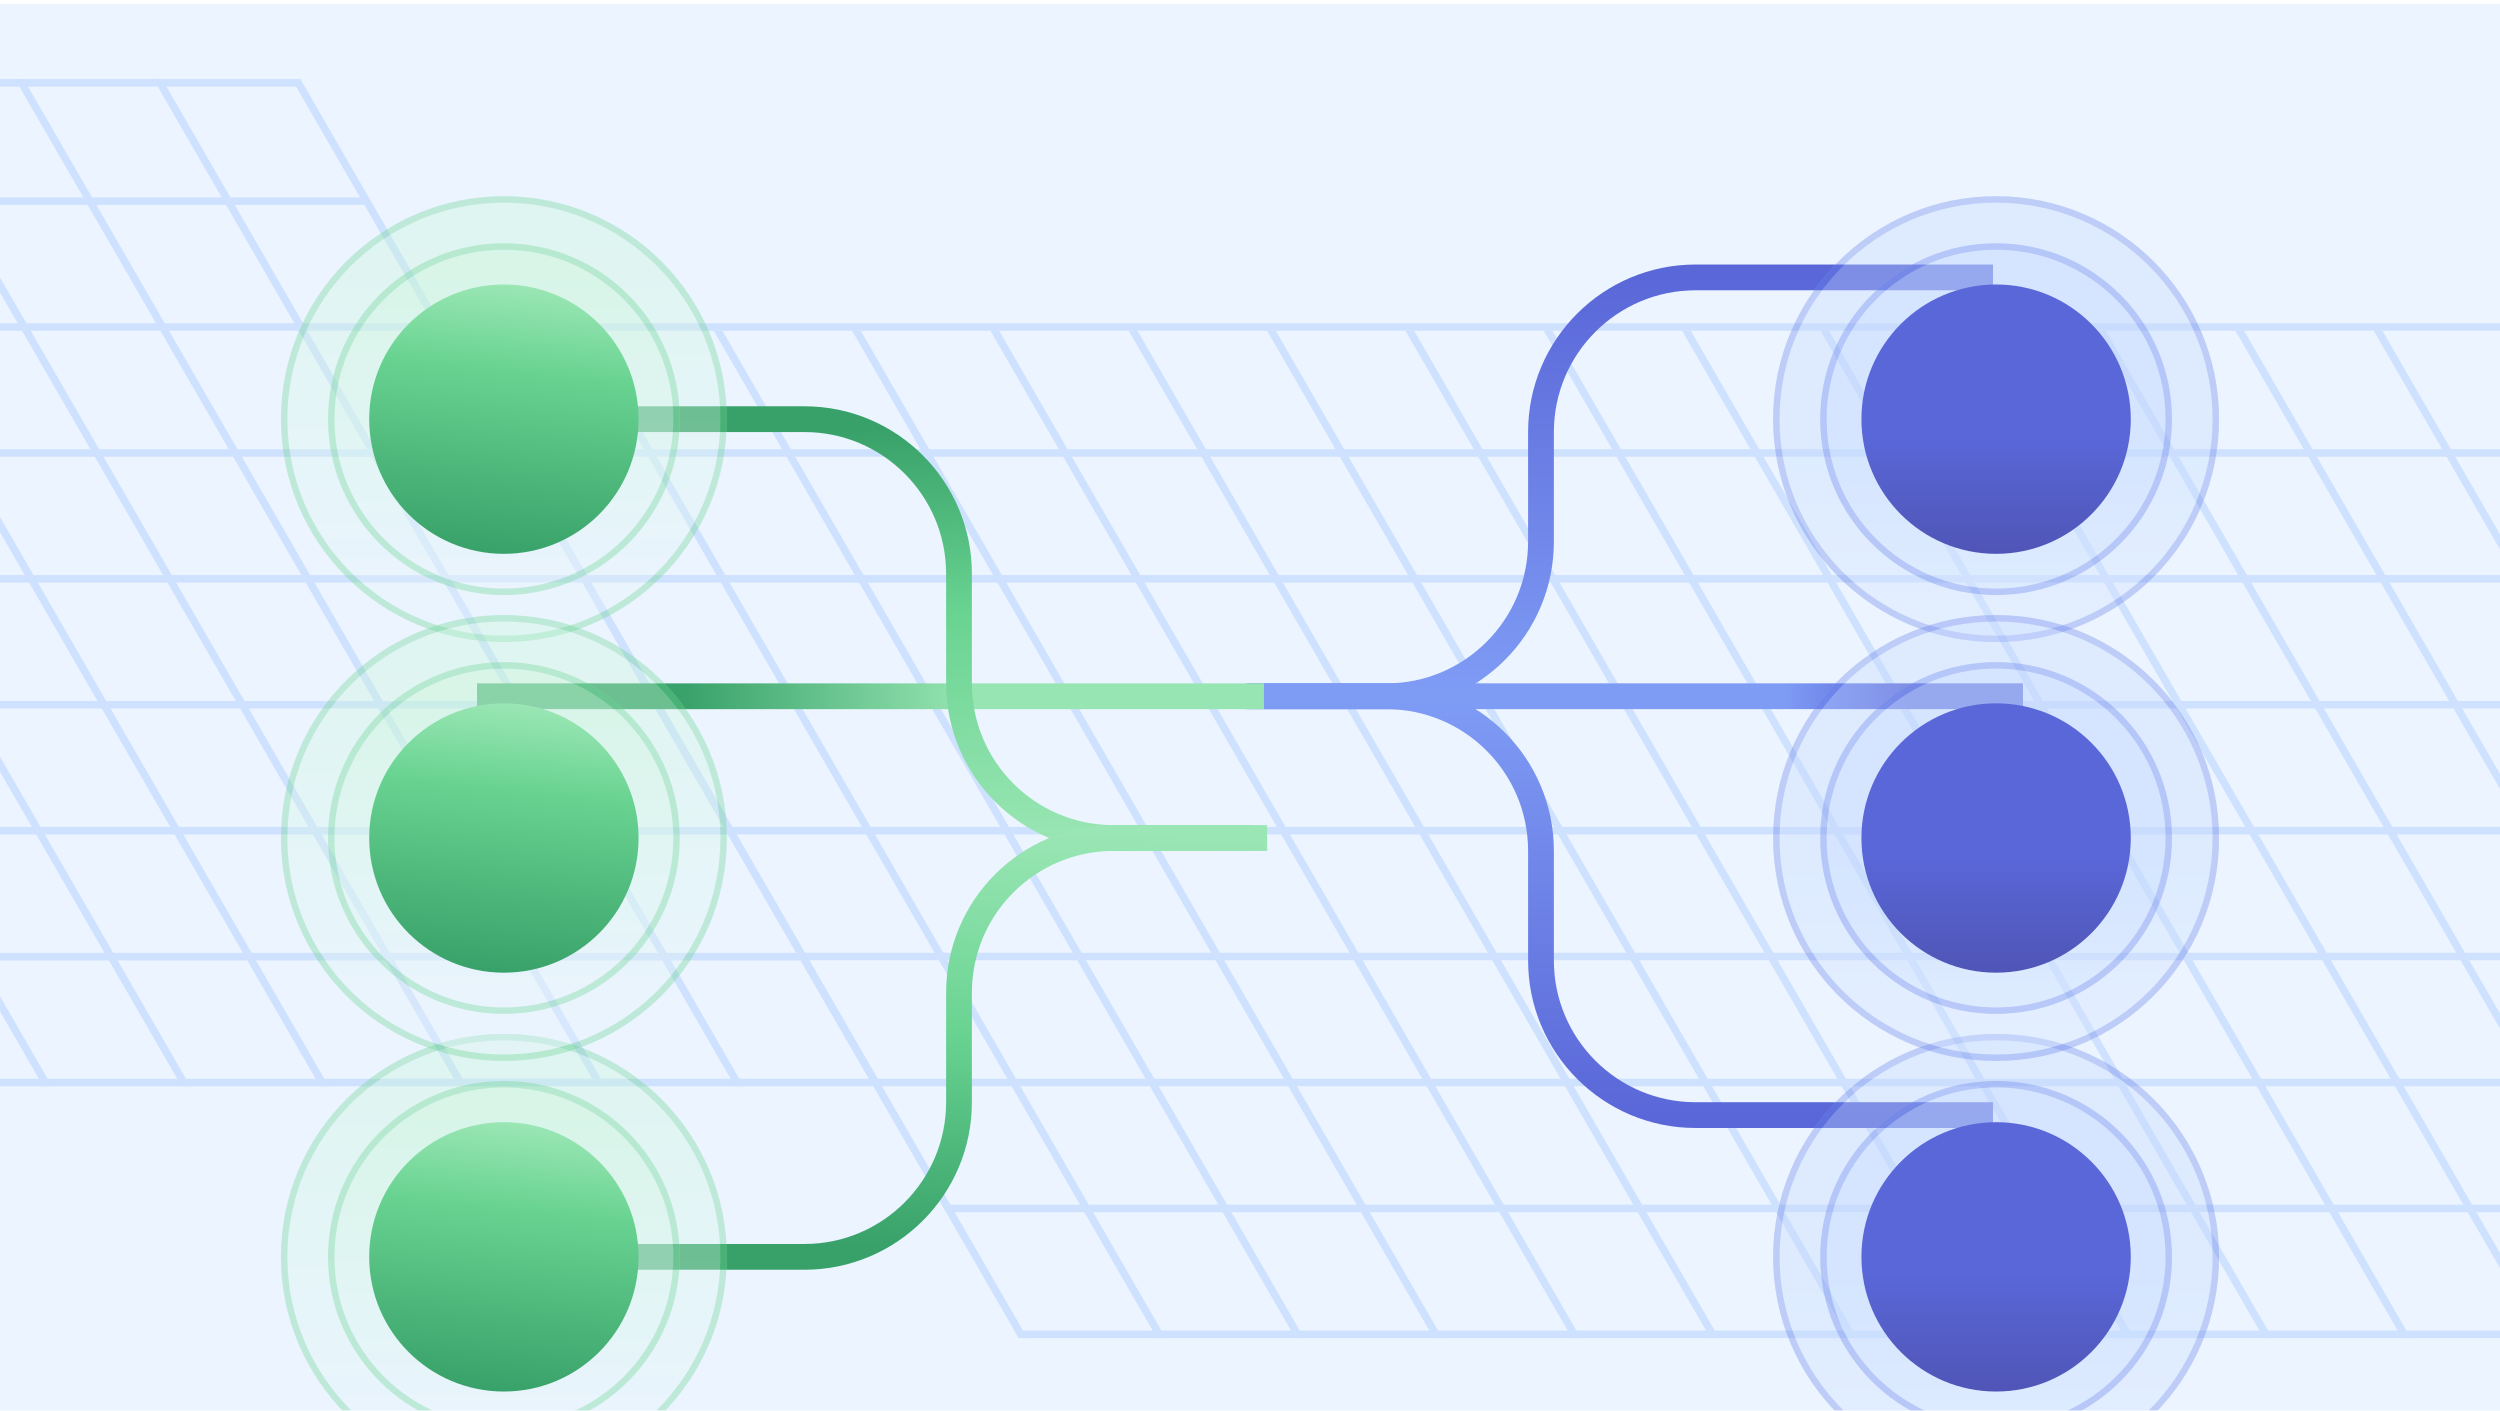 <svg width="388" height="219" viewBox="0 0 388 219" fill="none" xmlns="http://www.w3.org/2000/svg">
<g clip-path="url(#clip0_9551_2360)">
<rect width="388" height="218.307" transform="translate(0 0.615)" fill="#EBF4FF"/>
<g opacity="0.74">
<line y1="-0.671" x2="322.043" y2="-0.671" transform="matrix(1 0 0.5 0.866 -275.982 13.428)" stroke="#C3DAFE" stroke-width="1.342"/>
<line y1="-0.671" x2="322.043" y2="-0.671" transform="matrix(1 0 0.5 0.866 -265.486 31.799)" stroke="#C3DAFE" stroke-width="1.342"/>
<line y1="-0.671" x2="322.043" y2="-0.671" transform="matrix(1 0 0.5 0.866 -254.209 51.332)" stroke="#C3DAFE" stroke-width="1.342"/>
<line y1="-0.671" x2="322.043" y2="-0.671" transform="matrix(1 0 0.5 0.866 -242.922 70.877)" stroke="#C3DAFE" stroke-width="1.342"/>
<line y1="-0.671" x2="322.043" y2="-0.671" transform="matrix(1 0 0.5 0.866 -231.633 90.423)" stroke="#C3DAFE" stroke-width="1.342"/>
<line y1="-0.671" x2="322.043" y2="-0.671" transform="matrix(1 0 0.5 0.866 -220.355 109.957)" stroke="#C3DAFE" stroke-width="1.342"/>
<line y1="-0.671" x2="322.043" y2="-0.671" transform="matrix(1 0 0.5 0.866 -209.072 129.505)" stroke="#C3DAFE" stroke-width="1.342"/>
<line y1="-0.671" x2="322.043" y2="-0.671" transform="matrix(1 0 0.5 0.866 -197.783 149.05)" stroke="#C3DAFE" stroke-width="1.342"/>
<line y1="-0.671" x2="322.043" y2="-0.671" transform="matrix(1 0 0.5 0.866 -186.504 168.585)" stroke="#C3DAFE" stroke-width="1.342"/>
<line y1="-0.671" x2="180.524" y2="-0.671" transform="matrix(0.5 0.866 -1 0 45.268 12.256)" stroke="#C3DAFE" stroke-width="1.342"/>
<line y1="-0.671" x2="180.524" y2="-0.671" transform="matrix(0.5 0.866 -1 0 23.799 12.254)" stroke="#C3DAFE" stroke-width="1.342"/>
<line y1="-0.671" x2="180.524" y2="-0.671" transform="matrix(0.5 0.866 -1 0 2.328 12.257)" stroke="#C3DAFE" stroke-width="1.342"/>
<line y1="-0.671" x2="180.524" y2="-0.671" transform="matrix(0.5 0.866 -1 0 -19.139 12.255)" stroke="#C3DAFE" stroke-width="1.342"/>
<line y1="-0.671" x2="180.524" y2="-0.671" transform="matrix(0.5 0.866 -1 0 -40.607 12.253)" stroke="#C3DAFE" stroke-width="1.342"/>
<line y1="-0.671" x2="180.524" y2="-0.671" transform="matrix(0.5 0.866 -1 0 -62.08 12.255)" stroke="#C3DAFE" stroke-width="1.342"/>
<line y1="-0.671" x2="180.524" y2="-0.671" transform="matrix(0.5 0.866 -1 0 -83.549 12.253)" stroke="#C3DAFE" stroke-width="1.342"/>
<line y1="-0.671" x2="322.043" y2="-0.671" transform="matrix(1 0 0.5 0.866 67.84 51.335)" stroke="#C3DAFE" stroke-width="1.342"/>
<line y1="-0.671" x2="322.043" y2="-0.671" transform="matrix(1 0 0.5 0.866 79.127 70.88)" stroke="#C3DAFE" stroke-width="1.342"/>
<line y1="-0.671" x2="322.043" y2="-0.671" transform="matrix(1 0 0.5 0.866 90.404 90.412)" stroke="#C3DAFE" stroke-width="1.342"/>
<line y1="-0.671" x2="322.043" y2="-0.671" transform="matrix(1 0 0.5 0.866 101.691 109.957)" stroke="#C3DAFE" stroke-width="1.342"/>
<line y1="-0.671" x2="322.043" y2="-0.671" transform="matrix(1 0 0.5 0.866 112.98 129.503)" stroke="#C3DAFE" stroke-width="1.342"/>
<line y1="-0.671" x2="322.043" y2="-0.671" transform="matrix(1 0 0.5 0.866 124.258 149.037)" stroke="#C3DAFE" stroke-width="1.342"/>
<line y1="-0.671" x2="322.043" y2="-0.671" transform="matrix(1 0 0.5 0.866 135.541 168.585)" stroke="#C3DAFE" stroke-width="1.342"/>
<line y1="-0.671" x2="322.043" y2="-0.671" transform="matrix(1 0 0.5 0.866 146.83 188.13)" stroke="#C3DAFE" stroke-width="1.342"/>
<line y1="-0.671" x2="322.043" y2="-0.671" transform="matrix(1 0 0.5 0.866 158.109 207.665)" stroke="#C3DAFE" stroke-width="1.342"/>
<line y1="-0.671" x2="180.524" y2="-0.671" transform="matrix(0.5 0.866 -1 0 239.596 51.337)" stroke="#C3DAFE" stroke-width="1.342"/>
<line y1="-0.671" x2="180.524" y2="-0.671" transform="matrix(0.5 0.866 -1 0 218.127 51.334)" stroke="#C3DAFE" stroke-width="1.342"/>
<line y1="-0.671" x2="180.524" y2="-0.671" transform="matrix(0.5 0.866 -1 0 196.656 51.332)" stroke="#C3DAFE" stroke-width="1.342"/>
<line y1="-0.671" x2="180.524" y2="-0.671" transform="matrix(0.5 0.866 -1 0 368.412 51.334)" stroke="#C3DAFE" stroke-width="1.342"/>
<line y1="-0.671" x2="180.524" y2="-0.671" transform="matrix(0.5 0.866 -1 0 175.188 51.336)" stroke="#C3DAFE" stroke-width="1.342"/>
<line y1="-0.671" x2="180.524" y2="-0.671" transform="matrix(0.5 0.866 -1 0 346.941 51.337)" stroke="#C3DAFE" stroke-width="1.342"/>
<line y1="-0.671" x2="180.524" y2="-0.671" transform="matrix(0.5 0.866 -1 0 153.719 51.334)" stroke="#C3DAFE" stroke-width="1.342"/>
<line y1="-0.671" x2="180.524" y2="-0.671" transform="matrix(0.5 0.866 -1 0 325.475 51.335)" stroke="#C3DAFE" stroke-width="1.342"/>
<line y1="-0.671" x2="180.524" y2="-0.671" transform="matrix(0.5 0.866 -1 0 132.248 51.336)" stroke="#C3DAFE" stroke-width="1.342"/>
<line y1="-0.671" x2="180.524" y2="-0.671" transform="matrix(0.5 0.866 -1 0 304.006 51.333)" stroke="#C3DAFE" stroke-width="1.342"/>
<line y1="-0.671" x2="180.524" y2="-0.671" transform="matrix(0.5 0.866 -1 0 110.777 51.334)" stroke="#C3DAFE" stroke-width="1.342"/>
<line y1="-0.671" x2="180.524" y2="-0.671" transform="matrix(0.5 0.866 -1 0 282.533 51.336)" stroke="#C3DAFE" stroke-width="1.342"/>
<line y1="-0.671" x2="180.524" y2="-0.671" transform="matrix(0.5 0.866 -1 0 89.311 51.333)" stroke="#C3DAFE" stroke-width="1.342"/>
<line y1="-0.671" x2="180.524" y2="-0.671" transform="matrix(0.5 0.866 -1 0 261.064 51.333)" stroke="#C3DAFE" stroke-width="1.342"/>
<line y1="-0.671" x2="180.524" y2="-0.671" transform="matrix(0.5 0.866 -1 0 67.84 51.335)" stroke="#C3DAFE" stroke-width="1.342"/>
</g>
<line x1="313.969" y1="108.055" x2="196.164" y2="108.055" stroke="url(#paint0_linear_9551_2360)" stroke-width="4"/>
<path d="M309.314 43.054H263.16C249.905 43.054 239.16 53.8 239.16 67.054V84.06C239.16 97.315 228.415 108.06 215.16 108.06H193.334" stroke="url(#paint1_linear_9551_2360)" stroke-width="4"/>
<path d="M309.315 173.065H263.161C249.906 173.065 239.161 162.32 239.161 149.065V132.06C239.161 118.805 228.415 108.06 215.161 108.06H193.805" stroke="url(#paint2_linear_9551_2360)" stroke-width="4"/>
<g opacity="0.34" filter="url(#filter0_ddd_9551_2360)">
<circle r="34.603" transform="matrix(-1 -8.74228e-08 -8.74228e-08 1 309.79 43.054)" fill="url(#paint3_linear_9551_2360)"/>
<circle r="34.103" transform="matrix(-1 -8.74228e-08 -8.74228e-08 1 309.79 43.054)" stroke="#667EEA"/>
</g>
<g opacity="0.34" filter="url(#filter1_ddd_9551_2360)">
<circle r="27.297" transform="matrix(-1 -8.74228e-08 -8.74228e-08 1 309.791 43.054)" fill="url(#paint4_linear_9551_2360)"/>
<circle r="26.797" transform="matrix(-1 -8.74228e-08 -8.74228e-08 1 309.791 43.054)" stroke="#667EEA"/>
</g>
<g filter="url(#filter2_ddd_9551_2360)">
<circle r="20.902" transform="matrix(-1 -8.74228e-08 -8.74228e-08 1 309.795 43.054)" fill="url(#paint5_linear_9551_2360)"/>
</g>
<g opacity="0.34" filter="url(#filter3_ddd_9551_2360)">
<circle r="34.603" transform="matrix(-1 -8.74228e-08 -8.74228e-08 1 309.794 173.065)" fill="url(#paint6_linear_9551_2360)"/>
<circle r="34.103" transform="matrix(-1 -8.74228e-08 -8.74228e-08 1 309.794 173.065)" stroke="#667EEA"/>
</g>
<g opacity="0.34" filter="url(#filter4_ddd_9551_2360)">
<circle r="27.297" transform="matrix(-1 -8.74228e-08 -8.74228e-08 1 309.795 173.065)" fill="url(#paint7_linear_9551_2360)"/>
<circle r="26.797" transform="matrix(-1 -8.74228e-08 -8.74228e-08 1 309.795 173.065)" stroke="#667EEA"/>
</g>
<g filter="url(#filter5_ddd_9551_2360)">
<circle r="20.902" transform="matrix(-1 -8.74228e-08 -8.74228e-08 1 309.795 173.065)" fill="url(#paint8_linear_9551_2360)"/>
</g>
<g opacity="0.34" filter="url(#filter6_ddd_9551_2360)">
<circle r="34.603" transform="matrix(-1 -8.74228e-08 -8.74228e-08 1 309.792 108.06)" fill="url(#paint9_linear_9551_2360)"/>
<circle r="34.103" transform="matrix(-1 -8.74228e-08 -8.74228e-08 1 309.792 108.06)" stroke="#667EEA"/>
</g>
<g opacity="0.34" filter="url(#filter7_ddd_9551_2360)">
<circle r="27.297" transform="matrix(-1 -8.74228e-08 -8.74228e-08 1 309.793 108.06)" fill="url(#paint10_linear_9551_2360)"/>
<circle r="26.797" transform="matrix(-1 -8.74228e-08 -8.74228e-08 1 309.793 108.06)" stroke="#667EEA"/>
</g>
<g filter="url(#filter8_ddd_9551_2360)">
<circle r="20.902" transform="matrix(-1 -8.74228e-08 -8.74228e-08 1 309.795 108.06)" fill="url(#paint11_linear_9551_2360)"/>
</g>
<path d="M196.164 108.06H74.03" stroke="url(#paint12_linear_9551_2360)" stroke-width="4"/>
<g filter="url(#filter9_ddd_9551_2360)">
<path d="M78.682 43.054H124.837C138.091 43.054 148.837 53.8 148.837 67.054V84.06C148.837 97.315 159.582 108.06 172.837 108.06H194.186" stroke="url(#paint13_linear_9551_2360)" stroke-width="4"/>
</g>
<g filter="url(#filter10_ddd_9551_2360)">
<path d="M78.683 173.065H124.837C138.092 173.065 148.837 162.32 148.837 149.065V132.06C148.837 118.805 159.582 108.06 172.837 108.06H196.658" stroke="url(#paint14_linear_9551_2360)" stroke-width="4"/>
</g>
<g opacity="0.34" filter="url(#filter11_ddd_9551_2360)">
<circle cx="78.206" cy="43.054" r="34.603" fill="url(#paint15_linear_9551_2360)"/>
<circle cx="78.206" cy="43.054" r="34.103" stroke="#68D391"/>
</g>
<g opacity="0.34" filter="url(#filter12_ddd_9551_2360)">
<circle cx="78.205" cy="43.054" r="27.297" fill="url(#paint16_linear_9551_2360)"/>
<circle cx="78.205" cy="43.054" r="26.797" stroke="#68D391"/>
</g>
<g filter="url(#filter13_ddd_9551_2360)">
<circle cx="78.201" cy="43.054" r="20.902" fill="url(#paint17_linear_9551_2360)"/>
</g>
<g opacity="0.34" filter="url(#filter14_ddd_9551_2360)">
<circle cx="78.202" cy="173.065" r="34.603" fill="url(#paint18_linear_9551_2360)"/>
<circle cx="78.202" cy="173.065" r="34.103" stroke="#68D391"/>
</g>
<g opacity="0.34" filter="url(#filter15_ddd_9551_2360)">
<circle cx="78.201" cy="173.065" r="27.297" fill="url(#paint19_linear_9551_2360)"/>
<circle cx="78.201" cy="173.065" r="26.797" stroke="#68D391"/>
</g>
<g filter="url(#filter16_ddd_9551_2360)">
<circle cx="78.201" cy="173.065" r="20.902" fill="url(#paint20_linear_9551_2360)"/>
</g>
<g opacity="0.34" filter="url(#filter17_ddd_9551_2360)">
<circle cx="78.204" cy="108.06" r="34.603" fill="url(#paint21_linear_9551_2360)"/>
<circle cx="78.204" cy="108.06" r="34.103" stroke="#68D391"/>
</g>
<g opacity="0.34" filter="url(#filter18_ddd_9551_2360)">
<circle cx="78.203" cy="108.06" r="27.297" fill="url(#paint22_linear_9551_2360)"/>
<circle cx="78.203" cy="108.06" r="26.797" stroke="#68D391"/>
</g>
<g filter="url(#filter19_ddd_9551_2360)">
<circle cx="78.201" cy="108.06" r="20.902" fill="url(#paint23_linear_9551_2360)"/>
</g>
</g>
<defs>
<filter id="filter0_ddd_9551_2360" x="229.188" y="-37.548" width="161.205" height="175.206" filterUnits="userSpaceOnUse" color-interpolation-filters="sRGB">
<feFlood flood-opacity="0" result="BackgroundImageFix"/>
<feColorMatrix in="SourceAlpha" type="matrix" values="0 0 0 0 0 0 0 0 0 0 0 0 0 0 0 0 0 0 127 0" result="hardAlpha"/>
<feOffset dy="18"/>
<feGaussianBlur stdDeviation="21"/>
<feColorMatrix type="matrix" values="0 0 0 0 0.09 0 0 0 0 0.169 0 0 0 0 0.302 0 0 0 0.08 0"/>
<feBlend mode="normal" in2="BackgroundImageFix" result="effect1_dropShadow_9551_2360"/>
<feColorMatrix in="SourceAlpha" type="matrix" values="0 0 0 0 0 0 0 0 0 0 0 0 0 0 0 0 0 0 127 0" result="hardAlpha"/>
<feOffset dy="4"/>
<feGaussianBlur stdDeviation="13"/>
<feColorMatrix type="matrix" values="0 0 0 0 0.09 0 0 0 0 0.169 0 0 0 0 0.302 0 0 0 0.05 0"/>
<feBlend mode="normal" in2="effect1_dropShadow_9551_2360" result="effect2_dropShadow_9551_2360"/>
<feColorMatrix in="SourceAlpha" type="matrix" values="0 0 0 0 0 0 0 0 0 0 0 0 0 0 0 0 0 0 127 0" result="hardAlpha"/>
<feOffset/>
<feGaussianBlur stdDeviation="23"/>
<feComposite in2="hardAlpha" operator="out"/>
<feColorMatrix type="matrix" values="0 0 0 0 0.09 0 0 0 0 0.169 0 0 0 0 0.302 0 0 0 0.01 0"/>
<feBlend mode="normal" in2="effect2_dropShadow_9551_2360" result="effect3_dropShadow_9551_2360"/>
<feBlend mode="normal" in="SourceGraphic" in2="effect3_dropShadow_9551_2360" result="shape"/>
</filter>
<filter id="filter1_ddd_9551_2360" x="236.494" y="-30.242" width="146.594" height="160.594" filterUnits="userSpaceOnUse" color-interpolation-filters="sRGB">
<feFlood flood-opacity="0" result="BackgroundImageFix"/>
<feColorMatrix in="SourceAlpha" type="matrix" values="0 0 0 0 0 0 0 0 0 0 0 0 0 0 0 0 0 0 127 0" result="hardAlpha"/>
<feOffset dy="18"/>
<feGaussianBlur stdDeviation="21"/>
<feColorMatrix type="matrix" values="0 0 0 0 0.09 0 0 0 0 0.169 0 0 0 0 0.302 0 0 0 0.08 0"/>
<feBlend mode="normal" in2="BackgroundImageFix" result="effect1_dropShadow_9551_2360"/>
<feColorMatrix in="SourceAlpha" type="matrix" values="0 0 0 0 0 0 0 0 0 0 0 0 0 0 0 0 0 0 127 0" result="hardAlpha"/>
<feOffset dy="4"/>
<feGaussianBlur stdDeviation="13"/>
<feColorMatrix type="matrix" values="0 0 0 0 0.09 0 0 0 0 0.169 0 0 0 0 0.302 0 0 0 0.05 0"/>
<feBlend mode="normal" in2="effect1_dropShadow_9551_2360" result="effect2_dropShadow_9551_2360"/>
<feColorMatrix in="SourceAlpha" type="matrix" values="0 0 0 0 0 0 0 0 0 0 0 0 0 0 0 0 0 0 127 0" result="hardAlpha"/>
<feOffset/>
<feGaussianBlur stdDeviation="23"/>
<feComposite in2="hardAlpha" operator="out"/>
<feColorMatrix type="matrix" values="0 0 0 0 0.09 0 0 0 0 0.169 0 0 0 0 0.302 0 0 0 0.01 0"/>
<feBlend mode="normal" in2="effect2_dropShadow_9551_2360" result="effect3_dropShadow_9551_2360"/>
<feBlend mode="normal" in="SourceGraphic" in2="effect3_dropShadow_9551_2360" result="shape"/>
</filter>
<filter id="filter2_ddd_9551_2360" x="242.893" y="-23.848" width="133.805" height="147.805" filterUnits="userSpaceOnUse" color-interpolation-filters="sRGB">
<feFlood flood-opacity="0" result="BackgroundImageFix"/>
<feColorMatrix in="SourceAlpha" type="matrix" values="0 0 0 0 0 0 0 0 0 0 0 0 0 0 0 0 0 0 127 0" result="hardAlpha"/>
<feOffset dy="18"/>
<feGaussianBlur stdDeviation="21"/>
<feColorMatrix type="matrix" values="0 0 0 0 0.09 0 0 0 0 0.169 0 0 0 0 0.302 0 0 0 0.08 0"/>
<feBlend mode="normal" in2="BackgroundImageFix" result="effect1_dropShadow_9551_2360"/>
<feColorMatrix in="SourceAlpha" type="matrix" values="0 0 0 0 0 0 0 0 0 0 0 0 0 0 0 0 0 0 127 0" result="hardAlpha"/>
<feOffset dy="4"/>
<feGaussianBlur stdDeviation="13"/>
<feColorMatrix type="matrix" values="0 0 0 0 0.09 0 0 0 0 0.169 0 0 0 0 0.302 0 0 0 0.05 0"/>
<feBlend mode="normal" in2="effect1_dropShadow_9551_2360" result="effect2_dropShadow_9551_2360"/>
<feColorMatrix in="SourceAlpha" type="matrix" values="0 0 0 0 0 0 0 0 0 0 0 0 0 0 0 0 0 0 127 0" result="hardAlpha"/>
<feOffset/>
<feGaussianBlur stdDeviation="23"/>
<feComposite in2="hardAlpha" operator="out"/>
<feColorMatrix type="matrix" values="0 0 0 0 0.09 0 0 0 0 0.169 0 0 0 0 0.302 0 0 0 0.01 0"/>
<feBlend mode="normal" in2="effect2_dropShadow_9551_2360" result="effect3_dropShadow_9551_2360"/>
<feBlend mode="normal" in="SourceGraphic" in2="effect3_dropShadow_9551_2360" result="shape"/>
</filter>
<filter id="filter3_ddd_9551_2360" x="229.191" y="92.462" width="161.205" height="175.205" filterUnits="userSpaceOnUse" color-interpolation-filters="sRGB">
<feFlood flood-opacity="0" result="BackgroundImageFix"/>
<feColorMatrix in="SourceAlpha" type="matrix" values="0 0 0 0 0 0 0 0 0 0 0 0 0 0 0 0 0 0 127 0" result="hardAlpha"/>
<feOffset dy="18"/>
<feGaussianBlur stdDeviation="21"/>
<feColorMatrix type="matrix" values="0 0 0 0 0.09 0 0 0 0 0.169 0 0 0 0 0.302 0 0 0 0.08 0"/>
<feBlend mode="normal" in2="BackgroundImageFix" result="effect1_dropShadow_9551_2360"/>
<feColorMatrix in="SourceAlpha" type="matrix" values="0 0 0 0 0 0 0 0 0 0 0 0 0 0 0 0 0 0 127 0" result="hardAlpha"/>
<feOffset dy="4"/>
<feGaussianBlur stdDeviation="13"/>
<feColorMatrix type="matrix" values="0 0 0 0 0.09 0 0 0 0 0.169 0 0 0 0 0.302 0 0 0 0.05 0"/>
<feBlend mode="normal" in2="effect1_dropShadow_9551_2360" result="effect2_dropShadow_9551_2360"/>
<feColorMatrix in="SourceAlpha" type="matrix" values="0 0 0 0 0 0 0 0 0 0 0 0 0 0 0 0 0 0 127 0" result="hardAlpha"/>
<feOffset/>
<feGaussianBlur stdDeviation="23"/>
<feComposite in2="hardAlpha" operator="out"/>
<feColorMatrix type="matrix" values="0 0 0 0 0.09 0 0 0 0 0.169 0 0 0 0 0.302 0 0 0 0.01 0"/>
<feBlend mode="normal" in2="effect2_dropShadow_9551_2360" result="effect3_dropShadow_9551_2360"/>
<feBlend mode="normal" in="SourceGraphic" in2="effect3_dropShadow_9551_2360" result="shape"/>
</filter>
<filter id="filter4_ddd_9551_2360" x="236.498" y="99.768" width="146.594" height="160.594" filterUnits="userSpaceOnUse" color-interpolation-filters="sRGB">
<feFlood flood-opacity="0" result="BackgroundImageFix"/>
<feColorMatrix in="SourceAlpha" type="matrix" values="0 0 0 0 0 0 0 0 0 0 0 0 0 0 0 0 0 0 127 0" result="hardAlpha"/>
<feOffset dy="18"/>
<feGaussianBlur stdDeviation="21"/>
<feColorMatrix type="matrix" values="0 0 0 0 0.09 0 0 0 0 0.169 0 0 0 0 0.302 0 0 0 0.08 0"/>
<feBlend mode="normal" in2="BackgroundImageFix" result="effect1_dropShadow_9551_2360"/>
<feColorMatrix in="SourceAlpha" type="matrix" values="0 0 0 0 0 0 0 0 0 0 0 0 0 0 0 0 0 0 127 0" result="hardAlpha"/>
<feOffset dy="4"/>
<feGaussianBlur stdDeviation="13"/>
<feColorMatrix type="matrix" values="0 0 0 0 0.09 0 0 0 0 0.169 0 0 0 0 0.302 0 0 0 0.05 0"/>
<feBlend mode="normal" in2="effect1_dropShadow_9551_2360" result="effect2_dropShadow_9551_2360"/>
<feColorMatrix in="SourceAlpha" type="matrix" values="0 0 0 0 0 0 0 0 0 0 0 0 0 0 0 0 0 0 127 0" result="hardAlpha"/>
<feOffset/>
<feGaussianBlur stdDeviation="23"/>
<feComposite in2="hardAlpha" operator="out"/>
<feColorMatrix type="matrix" values="0 0 0 0 0.09 0 0 0 0 0.169 0 0 0 0 0.302 0 0 0 0.01 0"/>
<feBlend mode="normal" in2="effect2_dropShadow_9551_2360" result="effect3_dropShadow_9551_2360"/>
<feBlend mode="normal" in="SourceGraphic" in2="effect3_dropShadow_9551_2360" result="shape"/>
</filter>
<filter id="filter5_ddd_9551_2360" x="242.893" y="106.163" width="133.805" height="147.805" filterUnits="userSpaceOnUse" color-interpolation-filters="sRGB">
<feFlood flood-opacity="0" result="BackgroundImageFix"/>
<feColorMatrix in="SourceAlpha" type="matrix" values="0 0 0 0 0 0 0 0 0 0 0 0 0 0 0 0 0 0 127 0" result="hardAlpha"/>
<feOffset dy="18"/>
<feGaussianBlur stdDeviation="21"/>
<feColorMatrix type="matrix" values="0 0 0 0 0.09 0 0 0 0 0.169 0 0 0 0 0.302 0 0 0 0.08 0"/>
<feBlend mode="normal" in2="BackgroundImageFix" result="effect1_dropShadow_9551_2360"/>
<feColorMatrix in="SourceAlpha" type="matrix" values="0 0 0 0 0 0 0 0 0 0 0 0 0 0 0 0 0 0 127 0" result="hardAlpha"/>
<feOffset dy="4"/>
<feGaussianBlur stdDeviation="13"/>
<feColorMatrix type="matrix" values="0 0 0 0 0.09 0 0 0 0 0.169 0 0 0 0 0.302 0 0 0 0.05 0"/>
<feBlend mode="normal" in2="effect1_dropShadow_9551_2360" result="effect2_dropShadow_9551_2360"/>
<feColorMatrix in="SourceAlpha" type="matrix" values="0 0 0 0 0 0 0 0 0 0 0 0 0 0 0 0 0 0 127 0" result="hardAlpha"/>
<feOffset/>
<feGaussianBlur stdDeviation="23"/>
<feComposite in2="hardAlpha" operator="out"/>
<feColorMatrix type="matrix" values="0 0 0 0 0.09 0 0 0 0 0.169 0 0 0 0 0.302 0 0 0 0.01 0"/>
<feBlend mode="normal" in2="effect2_dropShadow_9551_2360" result="effect3_dropShadow_9551_2360"/>
<feBlend mode="normal" in="SourceGraphic" in2="effect3_dropShadow_9551_2360" result="shape"/>
</filter>
<filter id="filter6_ddd_9551_2360" x="229.189" y="27.457" width="161.205" height="175.206" filterUnits="userSpaceOnUse" color-interpolation-filters="sRGB">
<feFlood flood-opacity="0" result="BackgroundImageFix"/>
<feColorMatrix in="SourceAlpha" type="matrix" values="0 0 0 0 0 0 0 0 0 0 0 0 0 0 0 0 0 0 127 0" result="hardAlpha"/>
<feOffset dy="18"/>
<feGaussianBlur stdDeviation="21"/>
<feColorMatrix type="matrix" values="0 0 0 0 0.09 0 0 0 0 0.169 0 0 0 0 0.302 0 0 0 0.08 0"/>
<feBlend mode="normal" in2="BackgroundImageFix" result="effect1_dropShadow_9551_2360"/>
<feColorMatrix in="SourceAlpha" type="matrix" values="0 0 0 0 0 0 0 0 0 0 0 0 0 0 0 0 0 0 127 0" result="hardAlpha"/>
<feOffset dy="4"/>
<feGaussianBlur stdDeviation="13"/>
<feColorMatrix type="matrix" values="0 0 0 0 0.09 0 0 0 0 0.169 0 0 0 0 0.302 0 0 0 0.05 0"/>
<feBlend mode="normal" in2="effect1_dropShadow_9551_2360" result="effect2_dropShadow_9551_2360"/>
<feColorMatrix in="SourceAlpha" type="matrix" values="0 0 0 0 0 0 0 0 0 0 0 0 0 0 0 0 0 0 127 0" result="hardAlpha"/>
<feOffset/>
<feGaussianBlur stdDeviation="23"/>
<feComposite in2="hardAlpha" operator="out"/>
<feColorMatrix type="matrix" values="0 0 0 0 0.09 0 0 0 0 0.169 0 0 0 0 0.302 0 0 0 0.01 0"/>
<feBlend mode="normal" in2="effect2_dropShadow_9551_2360" result="effect3_dropShadow_9551_2360"/>
<feBlend mode="normal" in="SourceGraphic" in2="effect3_dropShadow_9551_2360" result="shape"/>
</filter>
<filter id="filter7_ddd_9551_2360" x="236.496" y="34.763" width="146.594" height="160.594" filterUnits="userSpaceOnUse" color-interpolation-filters="sRGB">
<feFlood flood-opacity="0" result="BackgroundImageFix"/>
<feColorMatrix in="SourceAlpha" type="matrix" values="0 0 0 0 0 0 0 0 0 0 0 0 0 0 0 0 0 0 127 0" result="hardAlpha"/>
<feOffset dy="18"/>
<feGaussianBlur stdDeviation="21"/>
<feColorMatrix type="matrix" values="0 0 0 0 0.09 0 0 0 0 0.169 0 0 0 0 0.302 0 0 0 0.08 0"/>
<feBlend mode="normal" in2="BackgroundImageFix" result="effect1_dropShadow_9551_2360"/>
<feColorMatrix in="SourceAlpha" type="matrix" values="0 0 0 0 0 0 0 0 0 0 0 0 0 0 0 0 0 0 127 0" result="hardAlpha"/>
<feOffset dy="4"/>
<feGaussianBlur stdDeviation="13"/>
<feColorMatrix type="matrix" values="0 0 0 0 0.09 0 0 0 0 0.169 0 0 0 0 0.302 0 0 0 0.05 0"/>
<feBlend mode="normal" in2="effect1_dropShadow_9551_2360" result="effect2_dropShadow_9551_2360"/>
<feColorMatrix in="SourceAlpha" type="matrix" values="0 0 0 0 0 0 0 0 0 0 0 0 0 0 0 0 0 0 127 0" result="hardAlpha"/>
<feOffset/>
<feGaussianBlur stdDeviation="23"/>
<feComposite in2="hardAlpha" operator="out"/>
<feColorMatrix type="matrix" values="0 0 0 0 0.09 0 0 0 0 0.169 0 0 0 0 0.302 0 0 0 0.01 0"/>
<feBlend mode="normal" in2="effect2_dropShadow_9551_2360" result="effect3_dropShadow_9551_2360"/>
<feBlend mode="normal" in="SourceGraphic" in2="effect3_dropShadow_9551_2360" result="shape"/>
</filter>
<filter id="filter8_ddd_9551_2360" x="242.893" y="41.157" width="133.805" height="147.805" filterUnits="userSpaceOnUse" color-interpolation-filters="sRGB">
<feFlood flood-opacity="0" result="BackgroundImageFix"/>
<feColorMatrix in="SourceAlpha" type="matrix" values="0 0 0 0 0 0 0 0 0 0 0 0 0 0 0 0 0 0 127 0" result="hardAlpha"/>
<feOffset dy="18"/>
<feGaussianBlur stdDeviation="21"/>
<feColorMatrix type="matrix" values="0 0 0 0 0.09 0 0 0 0 0.169 0 0 0 0 0.302 0 0 0 0.08 0"/>
<feBlend mode="normal" in2="BackgroundImageFix" result="effect1_dropShadow_9551_2360"/>
<feColorMatrix in="SourceAlpha" type="matrix" values="0 0 0 0 0 0 0 0 0 0 0 0 0 0 0 0 0 0 127 0" result="hardAlpha"/>
<feOffset dy="4"/>
<feGaussianBlur stdDeviation="13"/>
<feColorMatrix type="matrix" values="0 0 0 0 0.09 0 0 0 0 0.169 0 0 0 0 0.302 0 0 0 0.05 0"/>
<feBlend mode="normal" in2="effect1_dropShadow_9551_2360" result="effect2_dropShadow_9551_2360"/>
<feColorMatrix in="SourceAlpha" type="matrix" values="0 0 0 0 0 0 0 0 0 0 0 0 0 0 0 0 0 0 127 0" result="hardAlpha"/>
<feOffset/>
<feGaussianBlur stdDeviation="23"/>
<feComposite in2="hardAlpha" operator="out"/>
<feColorMatrix type="matrix" values="0 0 0 0 0.09 0 0 0 0 0.169 0 0 0 0 0.302 0 0 0 0.01 0"/>
<feBlend mode="normal" in2="effect2_dropShadow_9551_2360" result="effect3_dropShadow_9551_2360"/>
<feBlend mode="normal" in="SourceGraphic" in2="effect3_dropShadow_9551_2360" result="shape"/>
</filter>
<filter id="filter9_ddd_9551_2360" x="32.682" y="-4.946" width="207.504" height="175.005" filterUnits="userSpaceOnUse" color-interpolation-filters="sRGB">
<feFlood flood-opacity="0" result="BackgroundImageFix"/>
<feColorMatrix in="SourceAlpha" type="matrix" values="0 0 0 0 0 0 0 0 0 0 0 0 0 0 0 0 0 0 127 0" result="hardAlpha"/>
<feOffset dy="18"/>
<feGaussianBlur stdDeviation="21"/>
<feColorMatrix type="matrix" values="0 0 0 0 0.09 0 0 0 0 0.169 0 0 0 0 0.302 0 0 0 0.08 0"/>
<feBlend mode="normal" in2="BackgroundImageFix" result="effect1_dropShadow_9551_2360"/>
<feColorMatrix in="SourceAlpha" type="matrix" values="0 0 0 0 0 0 0 0 0 0 0 0 0 0 0 0 0 0 127 0" result="hardAlpha"/>
<feOffset dy="4"/>
<feGaussianBlur stdDeviation="13"/>
<feColorMatrix type="matrix" values="0 0 0 0 0.09 0 0 0 0 0.169 0 0 0 0 0.302 0 0 0 0.05 0"/>
<feBlend mode="normal" in2="effect1_dropShadow_9551_2360" result="effect2_dropShadow_9551_2360"/>
<feColorMatrix in="SourceAlpha" type="matrix" values="0 0 0 0 0 0 0 0 0 0 0 0 0 0 0 0 0 0 127 0" result="hardAlpha"/>
<feOffset/>
<feGaussianBlur stdDeviation="23"/>
<feComposite in2="hardAlpha" operator="out"/>
<feColorMatrix type="matrix" values="0 0 0 0 0.09 0 0 0 0 0.169 0 0 0 0 0.302 0 0 0 0.01 0"/>
<feBlend mode="normal" in2="effect2_dropShadow_9551_2360" result="effect3_dropShadow_9551_2360"/>
<feBlend mode="normal" in="SourceGraphic" in2="effect3_dropShadow_9551_2360" result="shape"/>
</filter>
<filter id="filter10_ddd_9551_2360" x="32.682" y="60.06" width="209.977" height="175.005" filterUnits="userSpaceOnUse" color-interpolation-filters="sRGB">
<feFlood flood-opacity="0" result="BackgroundImageFix"/>
<feColorMatrix in="SourceAlpha" type="matrix" values="0 0 0 0 0 0 0 0 0 0 0 0 0 0 0 0 0 0 127 0" result="hardAlpha"/>
<feOffset dy="18"/>
<feGaussianBlur stdDeviation="21"/>
<feColorMatrix type="matrix" values="0 0 0 0 0.09 0 0 0 0 0.169 0 0 0 0 0.302 0 0 0 0.08 0"/>
<feBlend mode="normal" in2="BackgroundImageFix" result="effect1_dropShadow_9551_2360"/>
<feColorMatrix in="SourceAlpha" type="matrix" values="0 0 0 0 0 0 0 0 0 0 0 0 0 0 0 0 0 0 127 0" result="hardAlpha"/>
<feOffset dy="4"/>
<feGaussianBlur stdDeviation="13"/>
<feColorMatrix type="matrix" values="0 0 0 0 0.09 0 0 0 0 0.169 0 0 0 0 0.302 0 0 0 0.05 0"/>
<feBlend mode="normal" in2="effect1_dropShadow_9551_2360" result="effect2_dropShadow_9551_2360"/>
<feColorMatrix in="SourceAlpha" type="matrix" values="0 0 0 0 0 0 0 0 0 0 0 0 0 0 0 0 0 0 127 0" result="hardAlpha"/>
<feOffset/>
<feGaussianBlur stdDeviation="23"/>
<feComposite in2="hardAlpha" operator="out"/>
<feColorMatrix type="matrix" values="0 0 0 0 0.09 0 0 0 0 0.169 0 0 0 0 0.302 0 0 0 0.01 0"/>
<feBlend mode="normal" in2="effect2_dropShadow_9551_2360" result="effect3_dropShadow_9551_2360"/>
<feBlend mode="normal" in="SourceGraphic" in2="effect3_dropShadow_9551_2360" result="shape"/>
</filter>
<filter id="filter11_ddd_9551_2360" x="-2.396" y="-37.548" width="161.205" height="175.206" filterUnits="userSpaceOnUse" color-interpolation-filters="sRGB">
<feFlood flood-opacity="0" result="BackgroundImageFix"/>
<feColorMatrix in="SourceAlpha" type="matrix" values="0 0 0 0 0 0 0 0 0 0 0 0 0 0 0 0 0 0 127 0" result="hardAlpha"/>
<feOffset dy="18"/>
<feGaussianBlur stdDeviation="21"/>
<feColorMatrix type="matrix" values="0 0 0 0 0.09 0 0 0 0 0.169 0 0 0 0 0.302 0 0 0 0.08 0"/>
<feBlend mode="normal" in2="BackgroundImageFix" result="effect1_dropShadow_9551_2360"/>
<feColorMatrix in="SourceAlpha" type="matrix" values="0 0 0 0 0 0 0 0 0 0 0 0 0 0 0 0 0 0 127 0" result="hardAlpha"/>
<feOffset dy="4"/>
<feGaussianBlur stdDeviation="13"/>
<feColorMatrix type="matrix" values="0 0 0 0 0.09 0 0 0 0 0.169 0 0 0 0 0.302 0 0 0 0.05 0"/>
<feBlend mode="normal" in2="effect1_dropShadow_9551_2360" result="effect2_dropShadow_9551_2360"/>
<feColorMatrix in="SourceAlpha" type="matrix" values="0 0 0 0 0 0 0 0 0 0 0 0 0 0 0 0 0 0 127 0" result="hardAlpha"/>
<feOffset/>
<feGaussianBlur stdDeviation="23"/>
<feComposite in2="hardAlpha" operator="out"/>
<feColorMatrix type="matrix" values="0 0 0 0 0.09 0 0 0 0 0.169 0 0 0 0 0.302 0 0 0 0.01 0"/>
<feBlend mode="normal" in2="effect2_dropShadow_9551_2360" result="effect3_dropShadow_9551_2360"/>
<feBlend mode="normal" in="SourceGraphic" in2="effect3_dropShadow_9551_2360" result="shape"/>
</filter>
<filter id="filter12_ddd_9551_2360" x="4.908" y="-30.242" width="146.594" height="160.594" filterUnits="userSpaceOnUse" color-interpolation-filters="sRGB">
<feFlood flood-opacity="0" result="BackgroundImageFix"/>
<feColorMatrix in="SourceAlpha" type="matrix" values="0 0 0 0 0 0 0 0 0 0 0 0 0 0 0 0 0 0 127 0" result="hardAlpha"/>
<feOffset dy="18"/>
<feGaussianBlur stdDeviation="21"/>
<feColorMatrix type="matrix" values="0 0 0 0 0.09 0 0 0 0 0.169 0 0 0 0 0.302 0 0 0 0.08 0"/>
<feBlend mode="normal" in2="BackgroundImageFix" result="effect1_dropShadow_9551_2360"/>
<feColorMatrix in="SourceAlpha" type="matrix" values="0 0 0 0 0 0 0 0 0 0 0 0 0 0 0 0 0 0 127 0" result="hardAlpha"/>
<feOffset dy="4"/>
<feGaussianBlur stdDeviation="13"/>
<feColorMatrix type="matrix" values="0 0 0 0 0.09 0 0 0 0 0.169 0 0 0 0 0.302 0 0 0 0.05 0"/>
<feBlend mode="normal" in2="effect1_dropShadow_9551_2360" result="effect2_dropShadow_9551_2360"/>
<feColorMatrix in="SourceAlpha" type="matrix" values="0 0 0 0 0 0 0 0 0 0 0 0 0 0 0 0 0 0 127 0" result="hardAlpha"/>
<feOffset/>
<feGaussianBlur stdDeviation="23"/>
<feComposite in2="hardAlpha" operator="out"/>
<feColorMatrix type="matrix" values="0 0 0 0 0.09 0 0 0 0 0.169 0 0 0 0 0.302 0 0 0 0.01 0"/>
<feBlend mode="normal" in2="effect2_dropShadow_9551_2360" result="effect3_dropShadow_9551_2360"/>
<feBlend mode="normal" in="SourceGraphic" in2="effect3_dropShadow_9551_2360" result="shape"/>
</filter>
<filter id="filter13_ddd_9551_2360" x="11.299" y="-23.848" width="133.805" height="147.805" filterUnits="userSpaceOnUse" color-interpolation-filters="sRGB">
<feFlood flood-opacity="0" result="BackgroundImageFix"/>
<feColorMatrix in="SourceAlpha" type="matrix" values="0 0 0 0 0 0 0 0 0 0 0 0 0 0 0 0 0 0 127 0" result="hardAlpha"/>
<feOffset dy="18"/>
<feGaussianBlur stdDeviation="21"/>
<feColorMatrix type="matrix" values="0 0 0 0 0.09 0 0 0 0 0.169 0 0 0 0 0.302 0 0 0 0.08 0"/>
<feBlend mode="normal" in2="BackgroundImageFix" result="effect1_dropShadow_9551_2360"/>
<feColorMatrix in="SourceAlpha" type="matrix" values="0 0 0 0 0 0 0 0 0 0 0 0 0 0 0 0 0 0 127 0" result="hardAlpha"/>
<feOffset dy="4"/>
<feGaussianBlur stdDeviation="13"/>
<feColorMatrix type="matrix" values="0 0 0 0 0.09 0 0 0 0 0.169 0 0 0 0 0.302 0 0 0 0.05 0"/>
<feBlend mode="normal" in2="effect1_dropShadow_9551_2360" result="effect2_dropShadow_9551_2360"/>
<feColorMatrix in="SourceAlpha" type="matrix" values="0 0 0 0 0 0 0 0 0 0 0 0 0 0 0 0 0 0 127 0" result="hardAlpha"/>
<feOffset/>
<feGaussianBlur stdDeviation="23"/>
<feComposite in2="hardAlpha" operator="out"/>
<feColorMatrix type="matrix" values="0 0 0 0 0.09 0 0 0 0 0.169 0 0 0 0 0.302 0 0 0 0.01 0"/>
<feBlend mode="normal" in2="effect2_dropShadow_9551_2360" result="effect3_dropShadow_9551_2360"/>
<feBlend mode="normal" in="SourceGraphic" in2="effect3_dropShadow_9551_2360" result="shape"/>
</filter>
<filter id="filter14_ddd_9551_2360" x="-2.4" y="92.462" width="161.205" height="175.205" filterUnits="userSpaceOnUse" color-interpolation-filters="sRGB">
<feFlood flood-opacity="0" result="BackgroundImageFix"/>
<feColorMatrix in="SourceAlpha" type="matrix" values="0 0 0 0 0 0 0 0 0 0 0 0 0 0 0 0 0 0 127 0" result="hardAlpha"/>
<feOffset dy="18"/>
<feGaussianBlur stdDeviation="21"/>
<feColorMatrix type="matrix" values="0 0 0 0 0.09 0 0 0 0 0.169 0 0 0 0 0.302 0 0 0 0.08 0"/>
<feBlend mode="normal" in2="BackgroundImageFix" result="effect1_dropShadow_9551_2360"/>
<feColorMatrix in="SourceAlpha" type="matrix" values="0 0 0 0 0 0 0 0 0 0 0 0 0 0 0 0 0 0 127 0" result="hardAlpha"/>
<feOffset dy="4"/>
<feGaussianBlur stdDeviation="13"/>
<feColorMatrix type="matrix" values="0 0 0 0 0.09 0 0 0 0 0.169 0 0 0 0 0.302 0 0 0 0.05 0"/>
<feBlend mode="normal" in2="effect1_dropShadow_9551_2360" result="effect2_dropShadow_9551_2360"/>
<feColorMatrix in="SourceAlpha" type="matrix" values="0 0 0 0 0 0 0 0 0 0 0 0 0 0 0 0 0 0 127 0" result="hardAlpha"/>
<feOffset/>
<feGaussianBlur stdDeviation="23"/>
<feComposite in2="hardAlpha" operator="out"/>
<feColorMatrix type="matrix" values="0 0 0 0 0.09 0 0 0 0 0.169 0 0 0 0 0.302 0 0 0 0.01 0"/>
<feBlend mode="normal" in2="effect2_dropShadow_9551_2360" result="effect3_dropShadow_9551_2360"/>
<feBlend mode="normal" in="SourceGraphic" in2="effect3_dropShadow_9551_2360" result="shape"/>
</filter>
<filter id="filter15_ddd_9551_2360" x="4.904" y="99.768" width="146.594" height="160.594" filterUnits="userSpaceOnUse" color-interpolation-filters="sRGB">
<feFlood flood-opacity="0" result="BackgroundImageFix"/>
<feColorMatrix in="SourceAlpha" type="matrix" values="0 0 0 0 0 0 0 0 0 0 0 0 0 0 0 0 0 0 127 0" result="hardAlpha"/>
<feOffset dy="18"/>
<feGaussianBlur stdDeviation="21"/>
<feColorMatrix type="matrix" values="0 0 0 0 0.09 0 0 0 0 0.169 0 0 0 0 0.302 0 0 0 0.08 0"/>
<feBlend mode="normal" in2="BackgroundImageFix" result="effect1_dropShadow_9551_2360"/>
<feColorMatrix in="SourceAlpha" type="matrix" values="0 0 0 0 0 0 0 0 0 0 0 0 0 0 0 0 0 0 127 0" result="hardAlpha"/>
<feOffset dy="4"/>
<feGaussianBlur stdDeviation="13"/>
<feColorMatrix type="matrix" values="0 0 0 0 0.09 0 0 0 0 0.169 0 0 0 0 0.302 0 0 0 0.05 0"/>
<feBlend mode="normal" in2="effect1_dropShadow_9551_2360" result="effect2_dropShadow_9551_2360"/>
<feColorMatrix in="SourceAlpha" type="matrix" values="0 0 0 0 0 0 0 0 0 0 0 0 0 0 0 0 0 0 127 0" result="hardAlpha"/>
<feOffset/>
<feGaussianBlur stdDeviation="23"/>
<feComposite in2="hardAlpha" operator="out"/>
<feColorMatrix type="matrix" values="0 0 0 0 0.09 0 0 0 0 0.169 0 0 0 0 0.302 0 0 0 0.01 0"/>
<feBlend mode="normal" in2="effect2_dropShadow_9551_2360" result="effect3_dropShadow_9551_2360"/>
<feBlend mode="normal" in="SourceGraphic" in2="effect3_dropShadow_9551_2360" result="shape"/>
</filter>
<filter id="filter16_ddd_9551_2360" x="11.299" y="106.163" width="133.805" height="147.805" filterUnits="userSpaceOnUse" color-interpolation-filters="sRGB">
<feFlood flood-opacity="0" result="BackgroundImageFix"/>
<feColorMatrix in="SourceAlpha" type="matrix" values="0 0 0 0 0 0 0 0 0 0 0 0 0 0 0 0 0 0 127 0" result="hardAlpha"/>
<feOffset dy="18"/>
<feGaussianBlur stdDeviation="21"/>
<feColorMatrix type="matrix" values="0 0 0 0 0.09 0 0 0 0 0.169 0 0 0 0 0.302 0 0 0 0.08 0"/>
<feBlend mode="normal" in2="BackgroundImageFix" result="effect1_dropShadow_9551_2360"/>
<feColorMatrix in="SourceAlpha" type="matrix" values="0 0 0 0 0 0 0 0 0 0 0 0 0 0 0 0 0 0 127 0" result="hardAlpha"/>
<feOffset dy="4"/>
<feGaussianBlur stdDeviation="13"/>
<feColorMatrix type="matrix" values="0 0 0 0 0.09 0 0 0 0 0.169 0 0 0 0 0.302 0 0 0 0.05 0"/>
<feBlend mode="normal" in2="effect1_dropShadow_9551_2360" result="effect2_dropShadow_9551_2360"/>
<feColorMatrix in="SourceAlpha" type="matrix" values="0 0 0 0 0 0 0 0 0 0 0 0 0 0 0 0 0 0 127 0" result="hardAlpha"/>
<feOffset/>
<feGaussianBlur stdDeviation="23"/>
<feComposite in2="hardAlpha" operator="out"/>
<feColorMatrix type="matrix" values="0 0 0 0 0.09 0 0 0 0 0.169 0 0 0 0 0.302 0 0 0 0.01 0"/>
<feBlend mode="normal" in2="effect2_dropShadow_9551_2360" result="effect3_dropShadow_9551_2360"/>
<feBlend mode="normal" in="SourceGraphic" in2="effect3_dropShadow_9551_2360" result="shape"/>
</filter>
<filter id="filter17_ddd_9551_2360" x="-2.398" y="27.457" width="161.205" height="175.206" filterUnits="userSpaceOnUse" color-interpolation-filters="sRGB">
<feFlood flood-opacity="0" result="BackgroundImageFix"/>
<feColorMatrix in="SourceAlpha" type="matrix" values="0 0 0 0 0 0 0 0 0 0 0 0 0 0 0 0 0 0 127 0" result="hardAlpha"/>
<feOffset dy="18"/>
<feGaussianBlur stdDeviation="21"/>
<feColorMatrix type="matrix" values="0 0 0 0 0.09 0 0 0 0 0.169 0 0 0 0 0.302 0 0 0 0.08 0"/>
<feBlend mode="normal" in2="BackgroundImageFix" result="effect1_dropShadow_9551_2360"/>
<feColorMatrix in="SourceAlpha" type="matrix" values="0 0 0 0 0 0 0 0 0 0 0 0 0 0 0 0 0 0 127 0" result="hardAlpha"/>
<feOffset dy="4"/>
<feGaussianBlur stdDeviation="13"/>
<feColorMatrix type="matrix" values="0 0 0 0 0.09 0 0 0 0 0.169 0 0 0 0 0.302 0 0 0 0.05 0"/>
<feBlend mode="normal" in2="effect1_dropShadow_9551_2360" result="effect2_dropShadow_9551_2360"/>
<feColorMatrix in="SourceAlpha" type="matrix" values="0 0 0 0 0 0 0 0 0 0 0 0 0 0 0 0 0 0 127 0" result="hardAlpha"/>
<feOffset/>
<feGaussianBlur stdDeviation="23"/>
<feComposite in2="hardAlpha" operator="out"/>
<feColorMatrix type="matrix" values="0 0 0 0 0.09 0 0 0 0 0.169 0 0 0 0 0.302 0 0 0 0.01 0"/>
<feBlend mode="normal" in2="effect2_dropShadow_9551_2360" result="effect3_dropShadow_9551_2360"/>
<feBlend mode="normal" in="SourceGraphic" in2="effect3_dropShadow_9551_2360" result="shape"/>
</filter>
<filter id="filter18_ddd_9551_2360" x="4.906" y="34.763" width="146.594" height="160.594" filterUnits="userSpaceOnUse" color-interpolation-filters="sRGB">
<feFlood flood-opacity="0" result="BackgroundImageFix"/>
<feColorMatrix in="SourceAlpha" type="matrix" values="0 0 0 0 0 0 0 0 0 0 0 0 0 0 0 0 0 0 127 0" result="hardAlpha"/>
<feOffset dy="18"/>
<feGaussianBlur stdDeviation="21"/>
<feColorMatrix type="matrix" values="0 0 0 0 0.09 0 0 0 0 0.169 0 0 0 0 0.302 0 0 0 0.08 0"/>
<feBlend mode="normal" in2="BackgroundImageFix" result="effect1_dropShadow_9551_2360"/>
<feColorMatrix in="SourceAlpha" type="matrix" values="0 0 0 0 0 0 0 0 0 0 0 0 0 0 0 0 0 0 127 0" result="hardAlpha"/>
<feOffset dy="4"/>
<feGaussianBlur stdDeviation="13"/>
<feColorMatrix type="matrix" values="0 0 0 0 0.09 0 0 0 0 0.169 0 0 0 0 0.302 0 0 0 0.05 0"/>
<feBlend mode="normal" in2="effect1_dropShadow_9551_2360" result="effect2_dropShadow_9551_2360"/>
<feColorMatrix in="SourceAlpha" type="matrix" values="0 0 0 0 0 0 0 0 0 0 0 0 0 0 0 0 0 0 127 0" result="hardAlpha"/>
<feOffset/>
<feGaussianBlur stdDeviation="23"/>
<feComposite in2="hardAlpha" operator="out"/>
<feColorMatrix type="matrix" values="0 0 0 0 0.09 0 0 0 0 0.169 0 0 0 0 0.302 0 0 0 0.01 0"/>
<feBlend mode="normal" in2="effect2_dropShadow_9551_2360" result="effect3_dropShadow_9551_2360"/>
<feBlend mode="normal" in="SourceGraphic" in2="effect3_dropShadow_9551_2360" result="shape"/>
</filter>
<filter id="filter19_ddd_9551_2360" x="11.299" y="41.157" width="133.805" height="147.805" filterUnits="userSpaceOnUse" color-interpolation-filters="sRGB">
<feFlood flood-opacity="0" result="BackgroundImageFix"/>
<feColorMatrix in="SourceAlpha" type="matrix" values="0 0 0 0 0 0 0 0 0 0 0 0 0 0 0 0 0 0 127 0" result="hardAlpha"/>
<feOffset dy="18"/>
<feGaussianBlur stdDeviation="21"/>
<feColorMatrix type="matrix" values="0 0 0 0 0.09 0 0 0 0 0.169 0 0 0 0 0.302 0 0 0 0.08 0"/>
<feBlend mode="normal" in2="BackgroundImageFix" result="effect1_dropShadow_9551_2360"/>
<feColorMatrix in="SourceAlpha" type="matrix" values="0 0 0 0 0 0 0 0 0 0 0 0 0 0 0 0 0 0 127 0" result="hardAlpha"/>
<feOffset dy="4"/>
<feGaussianBlur stdDeviation="13"/>
<feColorMatrix type="matrix" values="0 0 0 0 0.09 0 0 0 0 0.169 0 0 0 0 0.302 0 0 0 0.05 0"/>
<feBlend mode="normal" in2="effect1_dropShadow_9551_2360" result="effect2_dropShadow_9551_2360"/>
<feColorMatrix in="SourceAlpha" type="matrix" values="0 0 0 0 0 0 0 0 0 0 0 0 0 0 0 0 0 0 127 0" result="hardAlpha"/>
<feOffset/>
<feGaussianBlur stdDeviation="23"/>
<feComposite in2="hardAlpha" operator="out"/>
<feColorMatrix type="matrix" values="0 0 0 0 0.09 0 0 0 0 0.169 0 0 0 0 0.302 0 0 0 0.01 0"/>
<feBlend mode="normal" in2="effect2_dropShadow_9551_2360" result="effect3_dropShadow_9551_2360"/>
<feBlend mode="normal" in="SourceGraphic" in2="effect3_dropShadow_9551_2360" result="shape"/>
</filter>
<linearGradient id="paint0_linear_9551_2360" x1="309.808" y1="106.055" x2="276.803" y2="106.055" gradientUnits="userSpaceOnUse">
<stop offset="0.401" stop-color="#5A67D8"/>
<stop offset="1" stop-color="#7F9CF5"/>
</linearGradient>
<linearGradient id="paint1_linear_9551_2360" x1="210.915" y1="43.054" x2="210.915" y2="108.06" gradientUnits="userSpaceOnUse">
<stop stop-color="#5A67D8"/>
<stop offset="1" stop-color="#7F9CF5"/>
</linearGradient>
<linearGradient id="paint2_linear_9551_2360" x1="210.915" y1="173.065" x2="210.915" y2="108.06" gradientUnits="userSpaceOnUse">
<stop stop-color="#5A67D8"/>
<stop offset="1" stop-color="#7F9CF5"/>
</linearGradient>
<linearGradient id="paint3_linear_9551_2360" x1="34.603" y1="0" x2="34.603" y2="69.206" gradientUnits="userSpaceOnUse">
<stop offset="0.065" stop-color="#C3DAFE"/>
<stop offset="1" stop-color="#EBF4FF"/>
</linearGradient>
<linearGradient id="paint4_linear_9551_2360" x1="27.297" y1="0" x2="27.297" y2="54.594" gradientUnits="userSpaceOnUse">
<stop offset="0.065" stop-color="#C3DAFE"/>
<stop offset="1" stop-color="#EBF4FF"/>
</linearGradient>
<linearGradient id="paint5_linear_9551_2360" x1="20.902" y1="0" x2="20.902" y2="41.805" gradientUnits="userSpaceOnUse">
<stop offset="0.065" stop-color="#5A67D8"/>
<stop offset="1" stop-color="#434190"/>
</linearGradient>
<linearGradient id="paint6_linear_9551_2360" x1="34.603" y1="0" x2="34.603" y2="69.206" gradientUnits="userSpaceOnUse">
<stop offset="0.065" stop-color="#C3DAFE"/>
<stop offset="1" stop-color="#EBF4FF"/>
</linearGradient>
<linearGradient id="paint7_linear_9551_2360" x1="27.297" y1="0" x2="27.297" y2="54.594" gradientUnits="userSpaceOnUse">
<stop offset="0.065" stop-color="#C3DAFE"/>
<stop offset="1" stop-color="#EBF4FF"/>
</linearGradient>
<linearGradient id="paint8_linear_9551_2360" x1="20.902" y1="0" x2="20.902" y2="41.805" gradientUnits="userSpaceOnUse">
<stop offset="0.065" stop-color="#5A67D8"/>
<stop offset="1" stop-color="#434190"/>
</linearGradient>
<linearGradient id="paint9_linear_9551_2360" x1="34.603" y1="0" x2="34.603" y2="69.206" gradientUnits="userSpaceOnUse">
<stop offset="0.065" stop-color="#C3DAFE"/>
<stop offset="1" stop-color="#EBF4FF"/>
</linearGradient>
<linearGradient id="paint10_linear_9551_2360" x1="27.297" y1="0" x2="27.297" y2="54.594" gradientUnits="userSpaceOnUse">
<stop offset="0.065" stop-color="#C3DAFE"/>
<stop offset="1" stop-color="#EBF4FF"/>
</linearGradient>
<linearGradient id="paint11_linear_9551_2360" x1="20.902" y1="0" x2="20.902" y2="41.805" gradientUnits="userSpaceOnUse">
<stop offset="0.065" stop-color="#5A67D8"/>
<stop offset="1" stop-color="#434190"/>
</linearGradient>
<linearGradient id="paint12_linear_9551_2360" x1="188.875" y1="110.06" x2="106.474" y2="110.06" gradientUnits="userSpaceOnUse">
<stop offset="0.462" stop-color="#97E5B2"/>
<stop offset="1" stop-color="#39A26A"/>
</linearGradient>
<linearGradient id="paint13_linear_9551_2360" x1="177.083" y1="43.054" x2="179.401" y2="108.418" gradientUnits="userSpaceOnUse">
<stop stop-color="#38A169"/>
<stop offset="0.438" stop-color="#68D391"/>
<stop offset="1" stop-color="#9AE6B4"/>
</linearGradient>
<linearGradient id="paint14_linear_9551_2360" x1="177.083" y1="173.065" x2="179.401" y2="107.701" gradientUnits="userSpaceOnUse">
<stop stop-color="#38A169"/>
<stop offset="0.51" stop-color="#68D391"/>
<stop offset="1" stop-color="#9AE6B4"/>
</linearGradient>
<linearGradient id="paint15_linear_9551_2360" x1="78.206" y1="8.452" x2="78.206" y2="77.657" gradientUnits="userSpaceOnUse">
<stop offset="0.065" stop-color="#C6F6D5"/>
<stop offset="1" stop-color="#EBF4FF"/>
</linearGradient>
<linearGradient id="paint16_linear_9551_2360" x1="78.205" y1="15.758" x2="78.205" y2="70.351" gradientUnits="userSpaceOnUse">
<stop offset="0.065" stop-color="#C6F6D5"/>
<stop offset="1" stop-color="#EBF4FF"/>
</linearGradient>
<linearGradient id="paint17_linear_9551_2360" x1="78.201" y1="22.152" x2="73.733" y2="63.76" gradientUnits="userSpaceOnUse">
<stop stop-color="#9AE6B4"/>
<stop offset="0.315" stop-color="#68D391"/>
<stop offset="1" stop-color="#38A169"/>
</linearGradient>
<linearGradient id="paint18_linear_9551_2360" x1="78.202" y1="138.462" x2="78.202" y2="207.668" gradientUnits="userSpaceOnUse">
<stop offset="0.065" stop-color="#C6F6D5"/>
<stop offset="1" stop-color="#EBF4FF"/>
</linearGradient>
<linearGradient id="paint19_linear_9551_2360" x1="78.201" y1="145.768" x2="78.201" y2="200.362" gradientUnits="userSpaceOnUse">
<stop offset="0.065" stop-color="#C6F6D5"/>
<stop offset="1" stop-color="#EBF4FF"/>
</linearGradient>
<linearGradient id="paint20_linear_9551_2360" x1="78.201" y1="152.163" x2="73.733" y2="193.771" gradientUnits="userSpaceOnUse">
<stop stop-color="#9AE6B4"/>
<stop offset="0.315" stop-color="#68D391"/>
<stop offset="1" stop-color="#38A169"/>
</linearGradient>
<linearGradient id="paint21_linear_9551_2360" x1="78.204" y1="73.457" x2="78.204" y2="142.662" gradientUnits="userSpaceOnUse">
<stop offset="0.065" stop-color="#C6F6D5"/>
<stop offset="1" stop-color="#EBF4FF"/>
</linearGradient>
<linearGradient id="paint22_linear_9551_2360" x1="78.203" y1="80.763" x2="78.203" y2="135.356" gradientUnits="userSpaceOnUse">
<stop offset="0.065" stop-color="#C6F6D5"/>
<stop offset="1" stop-color="#EBF4FF"/>
</linearGradient>
<linearGradient id="paint23_linear_9551_2360" x1="78.201" y1="87.157" x2="73.733" y2="128.766" gradientUnits="userSpaceOnUse">
<stop stop-color="#9AE6B4"/>
<stop offset="0.315" stop-color="#68D391"/>
<stop offset="1" stop-color="#38A169"/>
</linearGradient>
<clipPath id="clip0_9551_2360">
<rect width="388" height="218.307" fill="white" transform="translate(0 0.615)"/>
</clipPath>
</defs>
</svg>
